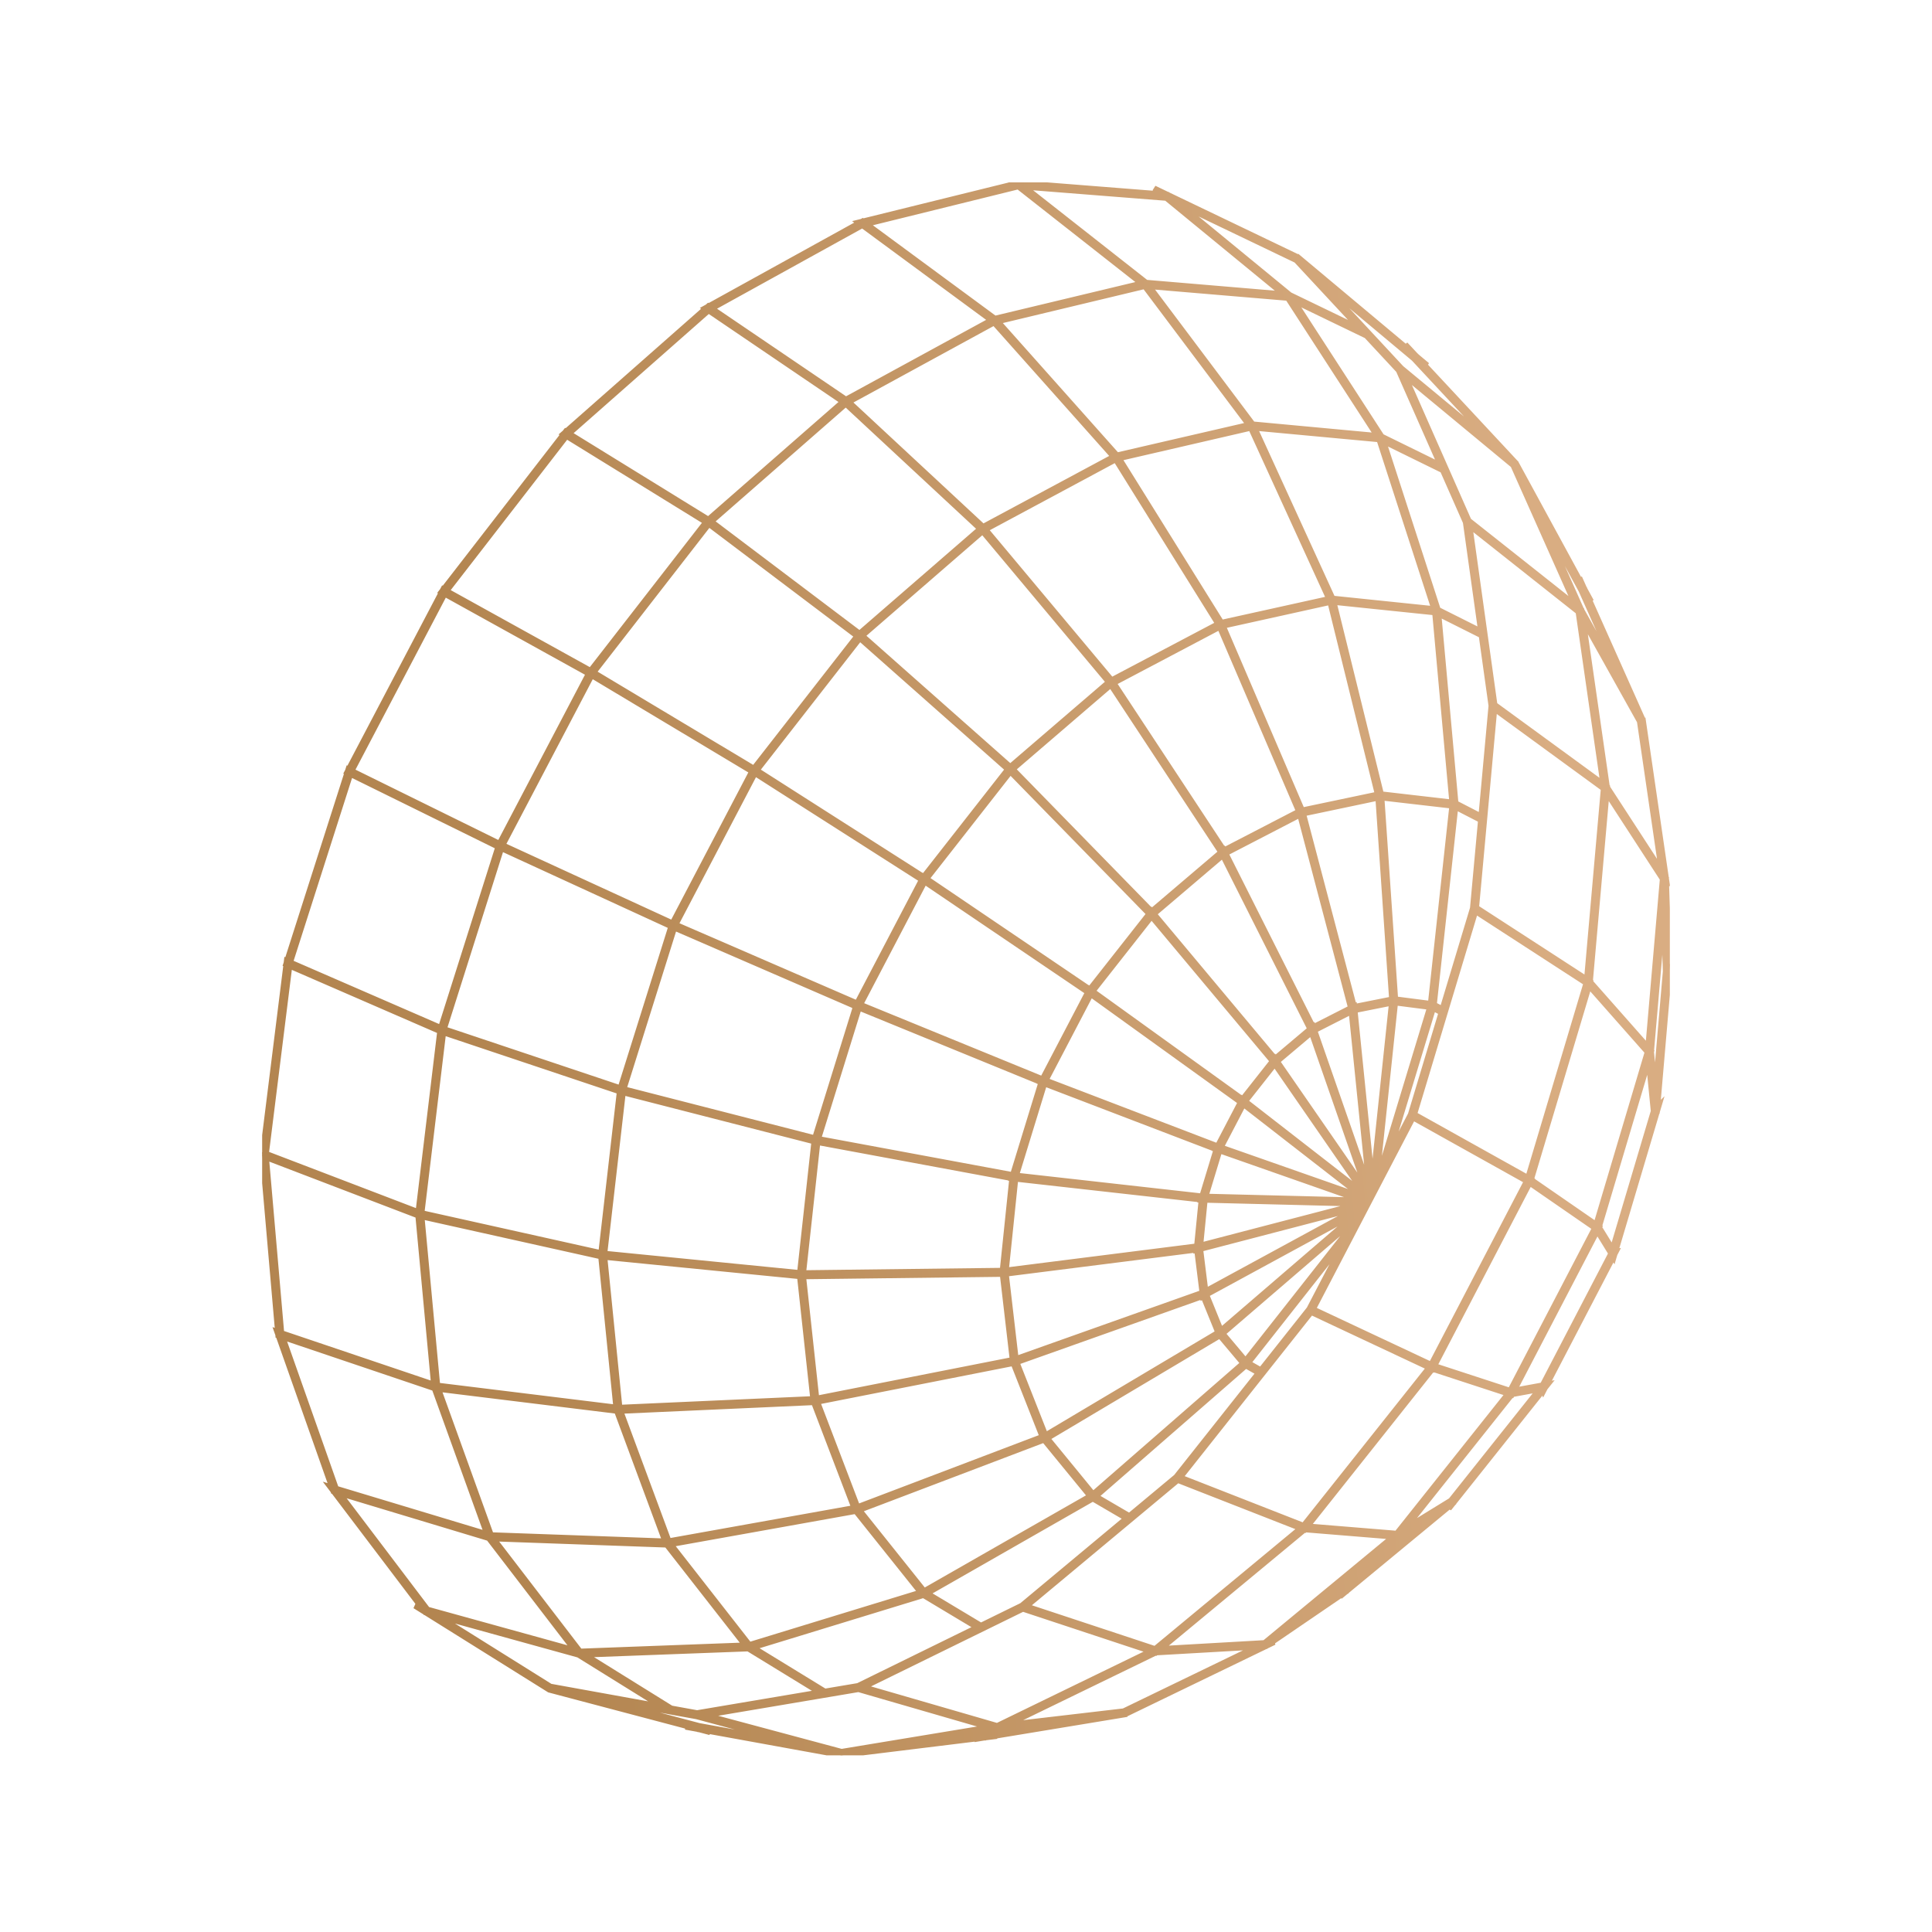 <svg width="360" height="360" viewBox="0 0 360 360" fill="none" xmlns="http://www.w3.org/2000/svg">
<g clip-path="url(#clip0_37_720)">
<path d="M48.865 215.414L48.893 215.187L48.849 214.685L48.951 214.724L53.319 179.711L53.27 179.69L53.354 179.428L53.406 179.012L53.477 179.043L64.688 143.96L64.638 143.935L64.786 143.654L64.896 143.309L64.952 143.337L82.271 110.353L82.215 110.322L82.438 110.034L82.585 109.755L82.634 109.782L104.985 80.924L104.916 80.881L105.235 80.601L105.401 80.386L105.446 80.414L131.457 57.484L131.362 57.42L131.812 57.171L131.98 57.023L132.025 57.053L160.085 41.55L159.93 41.435L160.586 41.273L160.736 41.19L160.783 41.225L189.064 34.245L188.73 33.982L189.79 34.065L189.896 34.039L189.945 34.078L216.41 36.162L215.078 35.069L217.544 36.252L217.587 36.255L217.638 36.297L241.881 47.924L241.944 47.977L241.951 47.97L260.987 63.9L262.409 65.089L261.874 64.163L263.856 66.29L263.892 66.308L263.916 66.349L265.956 68.055L265.126 67.654L282.448 86.247L282.492 86.283L282.519 86.344L294.371 108.117L294.309 107.63L295.212 109.653L295.248 109.692L295.254 109.739L296.511 112.046L296.066 111.566L306.152 134.169L306.158 134.26L306.178 134.258L310.459 163.569L310.482 163.605L310.475 163.686L310.693 165.167L310.512 164.888L310.74 172.109L310.985 179.816L311.15 179.531L311.025 180.991L311.036 181.069L311.015 181.106L308.858 206.226L309.136 205.956L308.787 207.131L308.778 207.161L308.77 207.253L308.743 207.28L301.745 230.811L301.048 233.153L301.171 233.14L300.968 233.531L300.894 233.673L300.839 233.857L300.688 234.365L300.605 234.229L288.861 256.79L288.259 257.948L288.466 257.91L288.026 258.462L287.924 258.59L287.599 259.215L287.542 259.07L271.554 279.146L270.886 279.985L270.878 280.023L270.811 280.079L269.99 281.109L270.068 280.692L250.909 296.51L250.89 296.55L250.818 296.584L249.699 297.508L249.811 297.269L236.955 306.042L237.434 306.014L235.944 306.735L235.891 306.779L235.848 306.782L209.625 319.47L209.531 319.481L209.533 319.499L185.481 323.469L185.755 323.518L183.592 323.784L183.544 323.81L183.48 323.798L181.542 324.12L181.745 324.011L156.841 327.068L156.775 327.079L156.721 327.065L152.009 326.208L131.914 322.557L132.322 322.811L130.2 322.249L130.146 322.254L130.105 322.228L127.737 321.798L128.297 321.746L102.348 314.884L79.324 300.494L79.257 300.475L79.224 300.431L77.312 299.236L78.585 299.588L62.169 277.926L62.11 277.908L62.07 277.796L61.475 277.011L61.831 277.118L51.876 248.897L51.822 248.879L51.807 248.702L51.59 248.088L51.758 248.144L48.914 215.433L48.865 215.414ZM49.615 215.701L52.456 248.38L80.823 257.957L77.896 226.519L49.615 215.701ZM102.558 314.237L123.267 317.981L107.785 308.364L81.602 301.124L102.558 314.237ZM219.832 38.098L240.338 54.937L253.351 61.219L241.531 48.506L219.832 38.098ZM190.904 34.832L213.564 52.64L239.102 54.795L217.323 36.913L190.904 34.832ZM189.738 34.774L161.491 41.746L185.384 59.344L212.677 52.803L202.753 45.003L189.738 34.774ZM132.652 57.479L157.623 74.428L184.683 59.667L160.684 41.991L132.652 57.479ZM106.047 80.785L131.992 96.785L157.053 74.857L132.034 57.876L106.047 80.785ZM110.035 124.954L131.529 97.293L105.563 81.28L83.231 110.113L110.035 124.954ZM80.941 190.979L82.131 191.497L92.804 157.803L65.3 144.261L54.099 179.313L80.941 190.979ZM75.444 224.858L77.929 225.809L81.974 192.165L53.964 179.991L49.6 214.972L75.444 224.858ZM110.711 316.397L130.288 321.575L148.775 324.934L129.821 319.851L110.711 316.397ZM183.433 323.123L195.277 321.167L185.938 322.26L185.871 322.293L185.82 322.278L172.846 324.423L183.433 323.123ZM250.421 296.037L266.618 282.665L260.842 286.214L260.637 286.34L260.557 286.441L260.514 286.437L247.46 297.222L241.651 302.021L250.421 296.037ZM286.815 258.9L281.778 259.823L281.722 259.93L281.673 259.914L268.438 276.54L261.869 284.793L270.343 279.583L286.815 258.9ZM308.103 207.065L307.183 197.69L297.993 228.565L298.037 228.596L297.988 228.69L300.472 232.726L308.103 207.065ZM310.348 181.012L309.98 169.416L309.844 171.001L307.7 195.829L307.728 195.861L307.693 195.977L308.423 203.417L310.348 181.012ZM294.631 110.004L285.995 94.14L294.676 113.613L294.716 113.645L294.727 113.716L302.476 127.586L294.631 110.004ZM263.436 66.827L245.651 51.946L261.123 68.591L278.414 82.907L263.436 66.827ZM91.508 286.018L123.908 287.175L114.924 262.928L81.711 258.846L91.508 286.018ZM109.506 164.744L125.3 172.003L140.1 143.746L110.256 125.863L93.677 157.469L109.506 164.744ZM159.882 314.115L182.057 303.242L172.069 297.254L140.328 306.971L148.429 311.932L153.698 315.159L159.882 314.115ZM297.163 228.813L285.041 220.442L283.806 222.812L267.295 254.505L281.388 259.11L297.163 228.813ZM296.102 183.721L285.319 219.784L285.369 219.812L285.355 219.838L297.41 228.162L306.974 196.028L296.102 183.721ZM268.824 87.645L268.308 87.392L257.798 82.237L267.954 113.602L275.922 117.597L273.085 97.302L268.824 87.645ZM298.698 146.036L294.087 114.008L273.863 97.996L278.52 131.308L298.613 145.973L298.698 146.036ZM182.78 302.888L190.396 299.154L209.88 282.917L203.629 279.266L172.782 296.894L180.879 301.748L182.78 302.888ZM215.231 307.237L242.342 284.773L228.575 279.384L219.457 275.815L191.263 299.31L215.231 307.237ZM295.557 183.188L274.938 169.821L263.553 207.636L284.716 219.447L295.557 183.188ZM207.892 85.64L183.654 98.649L207.137 126.712L226.961 116.254L212.591 93.185L207.892 85.64ZM140.676 144.103L125.918 172.278L159.701 186.923L168.796 169.545L171.734 163.931L152.653 151.75L140.676 144.103ZM115.473 262.266L151.489 260.65L149.016 237.844L112.659 234.244L115.473 262.266ZM243.94 243.915L250.644 231.057L232.605 253.96L234.539 255.057L234.932 255.28L243.94 243.915ZM256.979 81.9L233.807 79.748L248.324 111.499L267.196 113.452L256.979 81.9ZM172.197 296.451L184.057 289.673L203.117 278.781L194.541 268.309L160.15 281.375L172.197 296.451ZM262.838 207.672L268.559 188.669L267.855 188.295L267.069 187.878L258.585 215.827L262.838 207.672ZM172.666 163.736L203.012 184.29L203.017 184.28L203.07 184.318L214.115 170.281L188.27 143.815L172.666 163.736ZM256.898 219.063L266.426 187.671L260 186.845L256.529 219.772L256.898 219.063ZM228.021 158.355L228.058 158.324L228.098 158.403L229.773 157.535L242.006 151.199L239.563 145.504L227.274 116.853L207.54 127.263L228.021 158.355ZM181.406 195.806L194.249 201.058L195.422 198.812L202.697 184.892L172.3 164.305L160.326 187.185L181.406 195.806ZM253.333 224.321L224.526 223.604L223.696 232.049L226.933 231.205L253.333 224.321ZM255.746 220.761L259.317 186.887L252.455 188.257L255.746 220.761ZM215.037 170.297L237.537 197.187L237.563 197.155L237.611 197.225L244.113 191.742L227.841 159.396L215.037 170.297ZM254.213 222.429L237.527 198.29L232.061 205.214L254.213 222.429ZM228.401 159.006L244.644 191.295L244.692 191.255L244.726 191.352L251.693 187.808L242.221 151.848L228.401 159.006ZM256.785 148.682L242.857 151.612L252.308 187.495L252.374 187.462L252.387 187.582L259.344 186.193L257.724 162.439L256.785 148.682ZM231.467 204.77L231.474 204.757L231.528 204.8L233.429 202.391L237.11 197.728L214.571 170.793L203.619 184.713L231.467 204.77ZM226.881 213.552L229.236 209.043L231.151 205.375L207.749 188.521L203.254 185.283L194.88 201.307L208.003 206.329L226.881 213.552ZM231.697 205.786L227.52 213.786L234.225 216.138L253.896 223.038L231.697 205.786ZM187.474 236.688L196.632 235.53L223.003 232.196L223.85 223.587L223.77 223.585L223.781 223.549L189.237 219.677L187.474 236.688ZM224.014 240.862L223.025 232.922L222.93 232.947L222.936 232.886L187.468 237.37L189.31 253.186L224.014 240.862ZM186.79 236.742L188.567 219.602L188.495 219.594L188.503 219.567L152.358 212.859L149.698 237.192L186.79 236.742ZM255.114 221.219L251.803 188.51L244.95 191.996L255.114 221.219ZM254.604 221.808L244.377 192.403L237.997 197.783L254.604 221.808ZM227.261 214.411L224.673 222.932L253.603 223.652L227.261 214.411ZM253.145 225.068L223.684 232.751L224.655 240.557L252.026 225.677L253.145 225.068ZM224.808 241.243L227.507 247.882L253.117 225.853L224.808 241.243ZM203.672 278.392L231.624 254.024L227.298 248.881L195.158 267.997L198.453 272.02L203.672 278.392ZM189.379 219.013L223.98 222.892L226.624 214.187L226.561 214.165L226.566 214.156L194.622 201.932L189.379 219.013ZM242.641 150.967L256.684 148.013L247.849 112.216L227.91 116.626L242.641 150.967ZM257.459 148.654L260.018 186.166L261.044 186.298L266.567 187.008L270.567 150.166L260.153 148.964L257.459 148.654ZM229.551 250.51L232.087 253.525L252.327 227.829L252.711 227.093L227.845 248.483L229.551 250.51ZM201.362 263.521L226.949 248.302L224.212 241.567L224.108 241.623L224.099 241.549L189.467 253.848L194.816 267.414L201.362 263.521ZM152.159 260.569L188.653 253.375L186.795 237.418L149.697 237.868L151.46 254.126L152.159 260.569ZM257.366 147.962L270.565 149.486L267.366 114.149L248.54 112.2L257.366 147.962ZM188.703 218.917L192.289 207.233L193.99 201.69L193.93 201.667L193.935 201.66L160.068 187.81L152.498 212.197L188.703 218.917ZM188.735 143.325L214.536 169.746L214.555 169.721L214.603 169.779L227.387 158.896L227.504 158.796L221.665 149.932L206.982 127.644L188.735 143.325ZM271.258 149.653L275.981 152.089L277.866 131.505L276.036 118.41L268.068 114.415L271.258 149.653ZM271.221 150.395L267.225 187.196L268.757 188.009L274.412 169.229L275.915 152.815L271.221 150.395ZM232.137 254.472L204.208 278.821L206.022 279.881L210.432 282.457L219.152 275.19L234.508 255.815L232.137 254.472ZM159.792 280.788L188.37 269.931L194.209 267.713L190.141 257.398L188.814 254.032L152.322 261.226L159.555 280.168L159.792 280.788ZM151.696 212.715L116.102 203.586L112.656 233.564L149.022 237.165L151.696 212.715ZM227.599 116.002L247.617 111.575L233.066 79.749L208.547 85.415L227.599 116.002ZM284.467 220.082L263.29 208.264L244.686 243.943L266.662 254.26L284.467 220.082ZM116.239 202.924L151.836 212.053L157.592 193.508L159.441 187.553L159.384 187.53L159.387 187.523L125.659 172.903L123.082 181.118L116.239 202.924ZM188.245 142.855L206.58 127.099L183.09 99.028L160.688 118.461L188.245 142.855ZM278.487 132.121L275.099 169.12L295.666 182.454L298.793 146.942L278.487 132.121ZM266.282 254.828L249.234 246.825L244.322 244.519L219.943 275.279L242.89 284.261L266.282 254.828ZM171.54 296.71L159.459 281.592L125.011 287.765L139.635 306.476L169.675 297.28L171.54 296.71ZM124.618 287.148L159.136 280.963L151.635 261.32L115.646 262.935L121.25 278.058L124.618 287.148ZM141.042 143.535L172.049 163.331L172.053 163.322L172.106 163.357L187.78 143.346L160.221 118.949L158.034 121.752L141.042 143.535ZM214.406 307.677L207.218 305.299L190.604 299.804L160.919 314.359L185.81 321.571L214.406 307.677ZM114.791 262.231L111.971 234.144L78.591 226.709L81.518 258.141L114.791 262.231ZM183.181 98.135L207.474 85.097L185.237 60.134L158.178 74.895L183.181 98.135ZM233.437 79.035L256.569 81.182L255.753 79.922L239.962 55.547L214.158 53.369L233.437 79.035ZM257.463 81.321L268.4 86.685L260.602 69.018L254.617 62.581L241.094 56.052L257.463 81.321ZM280.988 259.691L273.665 257.298L266.979 255.113L266.961 255.146L266.91 255.122L254.008 271.356L243.657 284.382L260.254 285.738L280.988 259.691ZM259.549 286.358L243.151 285.019L243.108 285.073L243.061 285.054L216.309 307.221L235.632 306.117L259.549 286.358ZM152.684 315.331L139.423 307.209L109.039 308.347L125.072 318.307L129.891 319.178L152.684 315.331ZM78.584 226.015L111.99 233.456L115.444 203.396L82.625 192.407L81.839 198.94L78.584 226.015ZM82.761 191.74L115.592 202.733L125.039 172.627L93.419 158.094L92.225 161.865L82.761 191.74ZM110.624 125.295L140.465 143.177L159.698 118.521L156.894 116.403L132.089 97.673L115.893 118.515L110.624 125.295ZM132.561 97.184L160.161 118.024L182.623 98.539L168.986 85.864L157.597 75.278L135.115 94.949L132.561 97.184ZM185.938 59.906L208.129 84.818L232.676 79.145L213.299 53.349L198.265 56.952L185.938 59.906ZM261.777 70.009L273.688 96.995L293.534 112.709L281.94 86.703L261.777 70.009ZM299.396 147.785L296.306 182.869L296.348 182.896L296.329 182.959L303.606 191.195L307.083 195.131L309.79 163.778L299.396 147.785ZM184.314 321.841L161.597 315.26L159.966 314.787L131.478 319.596L156.809 326.389L184.314 321.841ZM108.083 307.706L138.839 306.554L124.231 287.863L91.973 286.711L104.767 303.384L108.083 307.706ZM305.519 134.418L294.995 115.581L299.46 146.592L299.499 146.62L299.492 146.694L309.58 162.216L305.519 134.418ZM300.192 233.559L297.625 229.388L291.227 241.675L282.173 259.063L287.418 258.102L300.192 233.559ZM234.088 306.882L215.432 307.948L215.373 307.997L215.326 307.981L187.781 321.364L209.383 318.836L234.088 306.882ZM93.067 157.179L109.671 125.525L92.371 115.946L82.862 110.68L65.558 143.635L93.067 157.179ZM107.04 307.456L91.067 286.64L63.267 278.257L79.656 299.885L107.04 307.456ZM90.723 285.83L80.945 258.712L52.688 249.171L62.632 277.36L90.723 285.83Z" fill="url(#paint0_linear_37_720)" stroke="url(#paint1_linear_37_720)"/>
</g>
<defs>
<linearGradient id="paint0_linear_37_720" x1="265.366" y1="-140.045" x2="60.585" y2="-121.548" gradientUnits="userSpaceOnUse">
<stop stop-color="#D9AD82"/>
<stop offset="1" stop-color="#B38550"/>
</linearGradient>
<linearGradient id="paint1_linear_37_720" x1="265.366" y1="-140.045" x2="60.585" y2="-121.548" gradientUnits="userSpaceOnUse">
<stop stop-color="#D9AD82"/>
<stop offset="1" stop-color="#B38550"/>
</linearGradient>
<clipPath id="clip0_37_720">
<rect width="262.301" height="293.097" fill="white" transform="matrix(-1 0 0 1 311.15 33.982)"/>
</clipPath>
</defs>
</svg>
